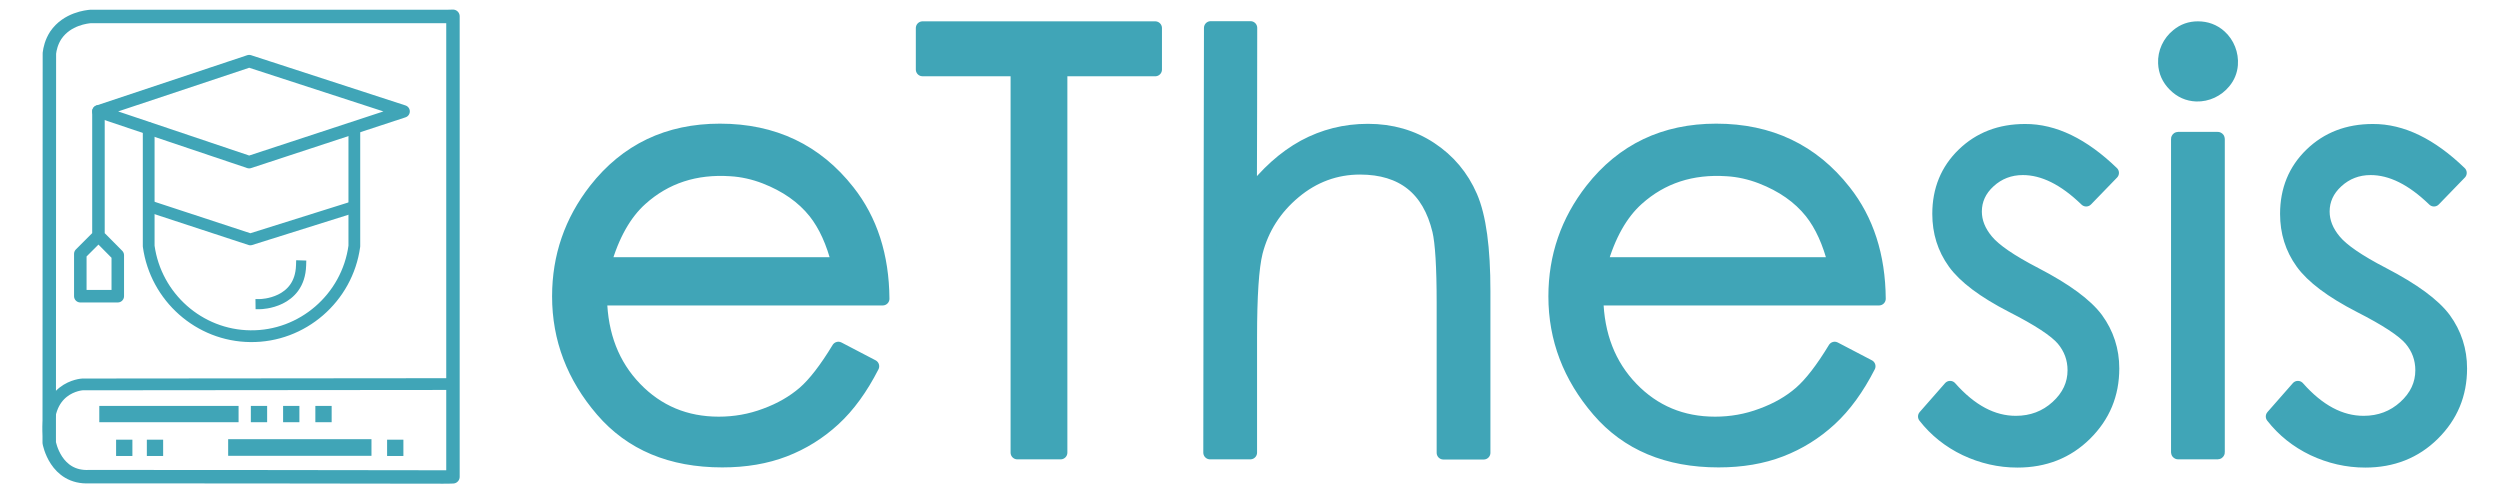 <?xml version="1.0" encoding="utf-8"?>
<!-- Generator: Adobe Illustrator 24.2.0, SVG Export Plug-In . SVG Version: 6.00 Build 0)  -->
<svg version="1.1" id="Layer_1" xmlns="http://www.w3.org/2000/svg" xmlns:xlink="http://www.w3.org/1999/xlink" x="0px" y="0px"
	 viewBox="0 0 1488 295" style="enable-background:new 0 0 1488 295;" xml:space="preserve">
<style type="text/css">
	.st0{fill:none;stroke:#1D1D1B;stroke-width:6.68;stroke-linecap:round;stroke-linejoin:round;stroke-miterlimit:10;}
	.st1{fill:#40A5B7;stroke:#40A5B7;stroke-width:8;stroke-linecap:round;stroke-linejoin:round;stroke-miterlimit:10;}
	.st2{opacity:0.2;fill:none;stroke:#40A5B7;stroke-width:8.879;stroke-linecap:round;stroke-linejoin:round;stroke-miterlimit:10;}
	.st3{fill:none;stroke:#40A5B7;stroke-width:7;stroke-linecap:round;stroke-linejoin:round;stroke-miterlimit:10;}
	.st4{fill:none;stroke:#40A5B7;stroke-width:8;stroke-linecap:round;stroke-linejoin:round;stroke-miterlimit:10;}
	.st5{fill:none;stroke:#40A5B7;stroke-width:5;stroke-linecap:round;stroke-linejoin:round;stroke-miterlimit:10;}
	.st6{fill:none;stroke:#40A5B7;stroke-width:7.448;stroke-linecap:round;stroke-linejoin:round;stroke-miterlimit:10;}
	.st7{fill:none;stroke:#40A5B7;stroke-width:6.031;stroke-linecap:square;stroke-linejoin:round;stroke-miterlimit:10;}
	.st8{fill:none;stroke:#40A5B7;stroke-width:7.354;stroke-linecap:round;stroke-linejoin:round;stroke-miterlimit:10;}
	.st9{fill:#40A5B7;stroke:#40A5B7;stroke-width:7;stroke-linecap:square;stroke-linejoin:round;stroke-miterlimit:10;}
	.st10{fill:#40A5B7;stroke:#40A5B7;stroke-width:2;stroke-miterlimit:10;}
</style>
<path class="st0" d="M334.9,274.7"/>
<path d="M781.9,21"/>
<g>
	<path class="st1" d="M499,207.4l20.3,10.6c-6.7,13.1-14.3,23.6-23,31.6c-8.7,8-18.5,14.1-29.4,18.3c-10.9,4.2-23.2,6.3-37,6.3
		c-30.5,0-54.3-10-71.5-30c-17.2-20-25.8-42.6-25.8-67.8c0-23.7,7.3-44.8,21.8-63.4c18.5-23.6,43.2-35.4,74.1-35.4
		c31.9,0,57.3,12.1,76.3,36.3c13.5,17.1,20.4,38.4,20.6,63.9H357.3c0.5,21.7,7.4,39.5,20.8,53.4s30,20.8,49.7,20.8
		c9.5,0,18.8-1.6,27.8-5c9-3.3,16.6-7.7,23-13.2C484.8,228.4,491.6,219.6,499,207.4L499,207.4z M499,157c-3.2-12.8-7.9-23.1-14-30.8
		c-7.2-9-17.1-15.9-29.7-20.8c-6.5-2.5-13.4-4.1-20.4-4.5c-21-1.4-38.8,4.4-53.4,17.5c-9.6,8.6-16.9,21.5-21.8,38.7H499z"/>
	<path class="st1" d="M549.1,41.4V16.7h138.5v24.7h-56.3v228h-25.8v-228H549.1z"/>
	<path class="st1" d="M720.6,16.6c7.9,0,15.8,0,23.7,0c0,33.1-0.1,66.3-0.2,99.4c9.7-12.8,20.4-22.4,32.1-28.8
		c11.7-6.3,24.3-9.5,38-9.5c14,0,26.4,3.6,37.2,10.7s18.8,16.6,24,28.6c5.2,12,7.7,30.7,7.7,56.3v96.2h-24v-89.2
		c0-21.5-0.9-35.9-2.6-43.1c-3-12.4-8.4-21.7-16.2-27.9c-7.8-6.2-18.1-9.4-30.8-9.4c-14.5,0-27.6,4.8-39.1,14.4
		s-19.1,21.5-22.8,35.7c-2.3,9.2-3.4,26.1-3.4,50.9v68.5h-24C720.3,185.1,720.4,100.9,720.6,16.6z"/>
	<path class="st1" d="M1092,207.4l20.3,10.6c-6.7,13.1-14.3,23.6-23,31.6c-8.7,8-18.5,14.1-29.4,18.3c-10.9,4.2-23.2,6.3-37,6.3
		c-30.5,0-54.3-10-71.5-30c-17.2-20-25.8-42.6-25.8-67.8c0-23.7,7.3-44.8,21.8-63.4c18.5-23.6,43.2-35.4,74.1-35.4
		c31.9,0,57.3,12.1,76.3,36.3c13.5,17.1,20.4,38.4,20.6,63.9H950.3c0.5,21.7,7.4,39.5,20.8,53.4s30,20.8,49.7,20.8
		c9.5,0,18.8-1.6,27.8-5c9-3.3,16.7-7.7,23-13.2C1077.8,228.4,1084.6,219.6,1092,207.4L1092,207.4z M1092,157
		c-3.2-12.8-7.9-23.1-14-30.8c-7.2-9-17.1-15.9-29.7-20.8c-6.5-2.5-13.4-4.1-20.4-4.5c-21-1.4-38.8,4.4-53.4,17.5
		c-9.6,8.6-16.9,21.5-21.8,38.7H1092z"/>
	<path class="st1" d="M1257.2,102.9l-15.5,16l0,0c-12.9-12.5-25.4-18.7-37.7-18.7c-7.8,0-14.5,2.6-20.1,7.7s-8.3,11.2-8.3,18
		c0,6.1,2.3,11.9,6.9,17.4c4.6,5.6,14.2,12.2,28.9,19.8c17.9,9.3,30.1,18.2,36.5,26.8c6.3,8.7,9.5,18.5,9.5,29.4
		c0,15.4-5.4,28.3-16.2,39c-10.8,10.7-24.3,16-40.4,16c-10.8,0-21.1-2.4-30.9-7c-9.8-4.7-17.9-11.2-24.3-19.4l15.1-17.2l0,0
		c12.3,13.9,25.3,20.8,39.1,20.8c9.6,0,17.8-3.1,24.6-9.3c6.8-6.2,10.2-13.5,10.2-21.8c0-6.9-2.2-13-6.7-18.4
		c-4.5-5.3-14.6-11.9-30.3-19.9c-16.9-8.7-28.3-17.3-34.4-25.8c-6.1-8.5-9.1-18.1-9.1-29c0-14.2,4.8-26,14.5-35.4
		c9.7-9.4,21.9-14.1,36.7-14.1C1222.5,77.7,1239.8,86.1,1257.2,102.9z"/>
	<path class="st1" d="M1308.2,16.7c5,0,9.4,1.6,13.1,4.9c4.7,4.2,7.2,10.6,6.7,16.9c-0.3,3.8-1.7,7.3-4.2,10.3
		c-4,4.9-10.1,7.8-16.5,7.6c-5-0.2-9.3-2.1-13-5.8c-3.7-3.7-5.6-8-5.8-13c-0.3-6.4,2.6-12.6,7.6-16.6
		C1299.6,18.1,1303.6,16.7,1308.2,16.7z M1296.4,82.5h23.6c0.1,0,0.2,0.1,0.2,0.2v186.5c0,0.1-0.1,0.2-0.2,0.2h-23.6
		c-0.1,0-0.2-0.1-0.2-0.2V82.7C1296.2,82.6,1296.3,82.5,1296.4,82.5z"/>
	<path class="st1" d="M1464.2,102.9l-15.5,16l0,0c-12.9-12.5-25.4-18.7-37.7-18.7c-7.8,0-14.5,2.6-20.1,7.7s-8.3,11.2-8.3,18
		c0,6.1,2.3,11.9,6.9,17.4c4.6,5.6,14.2,12.2,28.9,19.8c17.9,9.3,30.1,18.2,36.5,26.8c6.3,8.7,9.5,18.5,9.5,29.4
		c0,15.4-5.4,28.3-16.2,39c-10.8,10.7-24.3,16-40.4,16c-10.8,0-21.1-2.4-30.9-7c-9.8-4.7-17.9-11.2-24.3-19.4l15.1-17.2l0,0
		c12.3,13.9,25.3,20.8,39.1,20.8c9.6,0,17.8-3.1,24.6-9.3c6.8-6.2,10.2-13.5,10.2-21.8c0-6.9-2.2-13-6.7-18.4
		c-4.5-5.3-14.6-11.9-30.3-19.9c-16.9-8.7-28.3-17.3-34.4-25.8c-6.1-8.5-9.1-18.1-9.1-29c0-14.2,4.8-26,14.5-35.4
		c9.7-9.4,21.9-14.1,36.7-14.1C1429.5,77.7,1446.8,86.1,1464.2,102.9z"/>
</g>
<g>
	<path class="st2" d="M17.8,284.8"/>
	<path class="st3" d="M-23.8,177.4"/>
	<g>
		<path class="st4" d="M263.6,283.9c-70.1-0.1-140.2-0.2-210.4-0.2c-20.2,1.1-23.9-20.2-23.9-20.2c0-77.3,0.1-154.6,0.1-231.8
			c0.3-2.6,1.2-6.7,3.8-10.7C40,11,52,10,53.8,9.8h209.5c2.1,0,4.2,0,6.3-0.1c0,91.4,0,182.7,0,274.1
			C267.6,283.9,265.6,283.9,263.6,283.9z"/>
		<path class="st3" d="M266.2,228.6l-217.1,0.2c0,0-24,1.2-19.7,33.3"/>
		<path class="st5" d="M64.7,67.3"/>
		<polygon class="st6" points="148.3,96.5 58.6,66.3 148.3,36.4 240.2,66.3 		"/>
		<path class="st3" d="M88.5,76.3v70.2c4.2,30.4,30.1,53.3,60.5,53.6c30.9,0.4,57.7-22.7,61.9-53.6c0-23.4,0-46.8,0-70.2"/>
		<path class="st3" d="M89.2,120.9"/>
		<polyline class="st3" points="209.8,123.4 149,142.5 89.9,123.1 		"/>
		<path class="st7" d="M155.1,181c0,0,23.4-0.3,24.1-23"/>
		<path class="st8" d="M60.9,66.3"/>
		<polyline class="st6" points="58.6,66.3 58.6,140.3 47.8,151.1 47.8,176.3 70.1,176.3 70.1,151.9 60.1,141.8 		"/>
		<path class="st9" d="M69.2,266.1"/>
		<rect x="70.1" y="262.7" class="st10" width="7.7" height="7.7"/>
		<rect x="88.4" y="262.7" class="st10" width="7.7" height="7.7"/>
		<rect x="231.4" y="262.7" class="st10" width="7.7" height="7.7"/>
		<rect x="150.3" y="242.6" class="st10" width="7.7" height="7.7"/>
		<rect x="60.1" y="242.6" class="st10" width="80.9" height="7.7"/>
		<rect x="136.8" y="262.4" class="st10" width="83.3" height="7.9"/>
		<rect x="169.5" y="242.6" class="st10" width="7.7" height="7.7"/>
		<rect x="188.7" y="242.6" class="st10" width="7.7" height="7.7"/>
	</g>
</g>
</svg>
